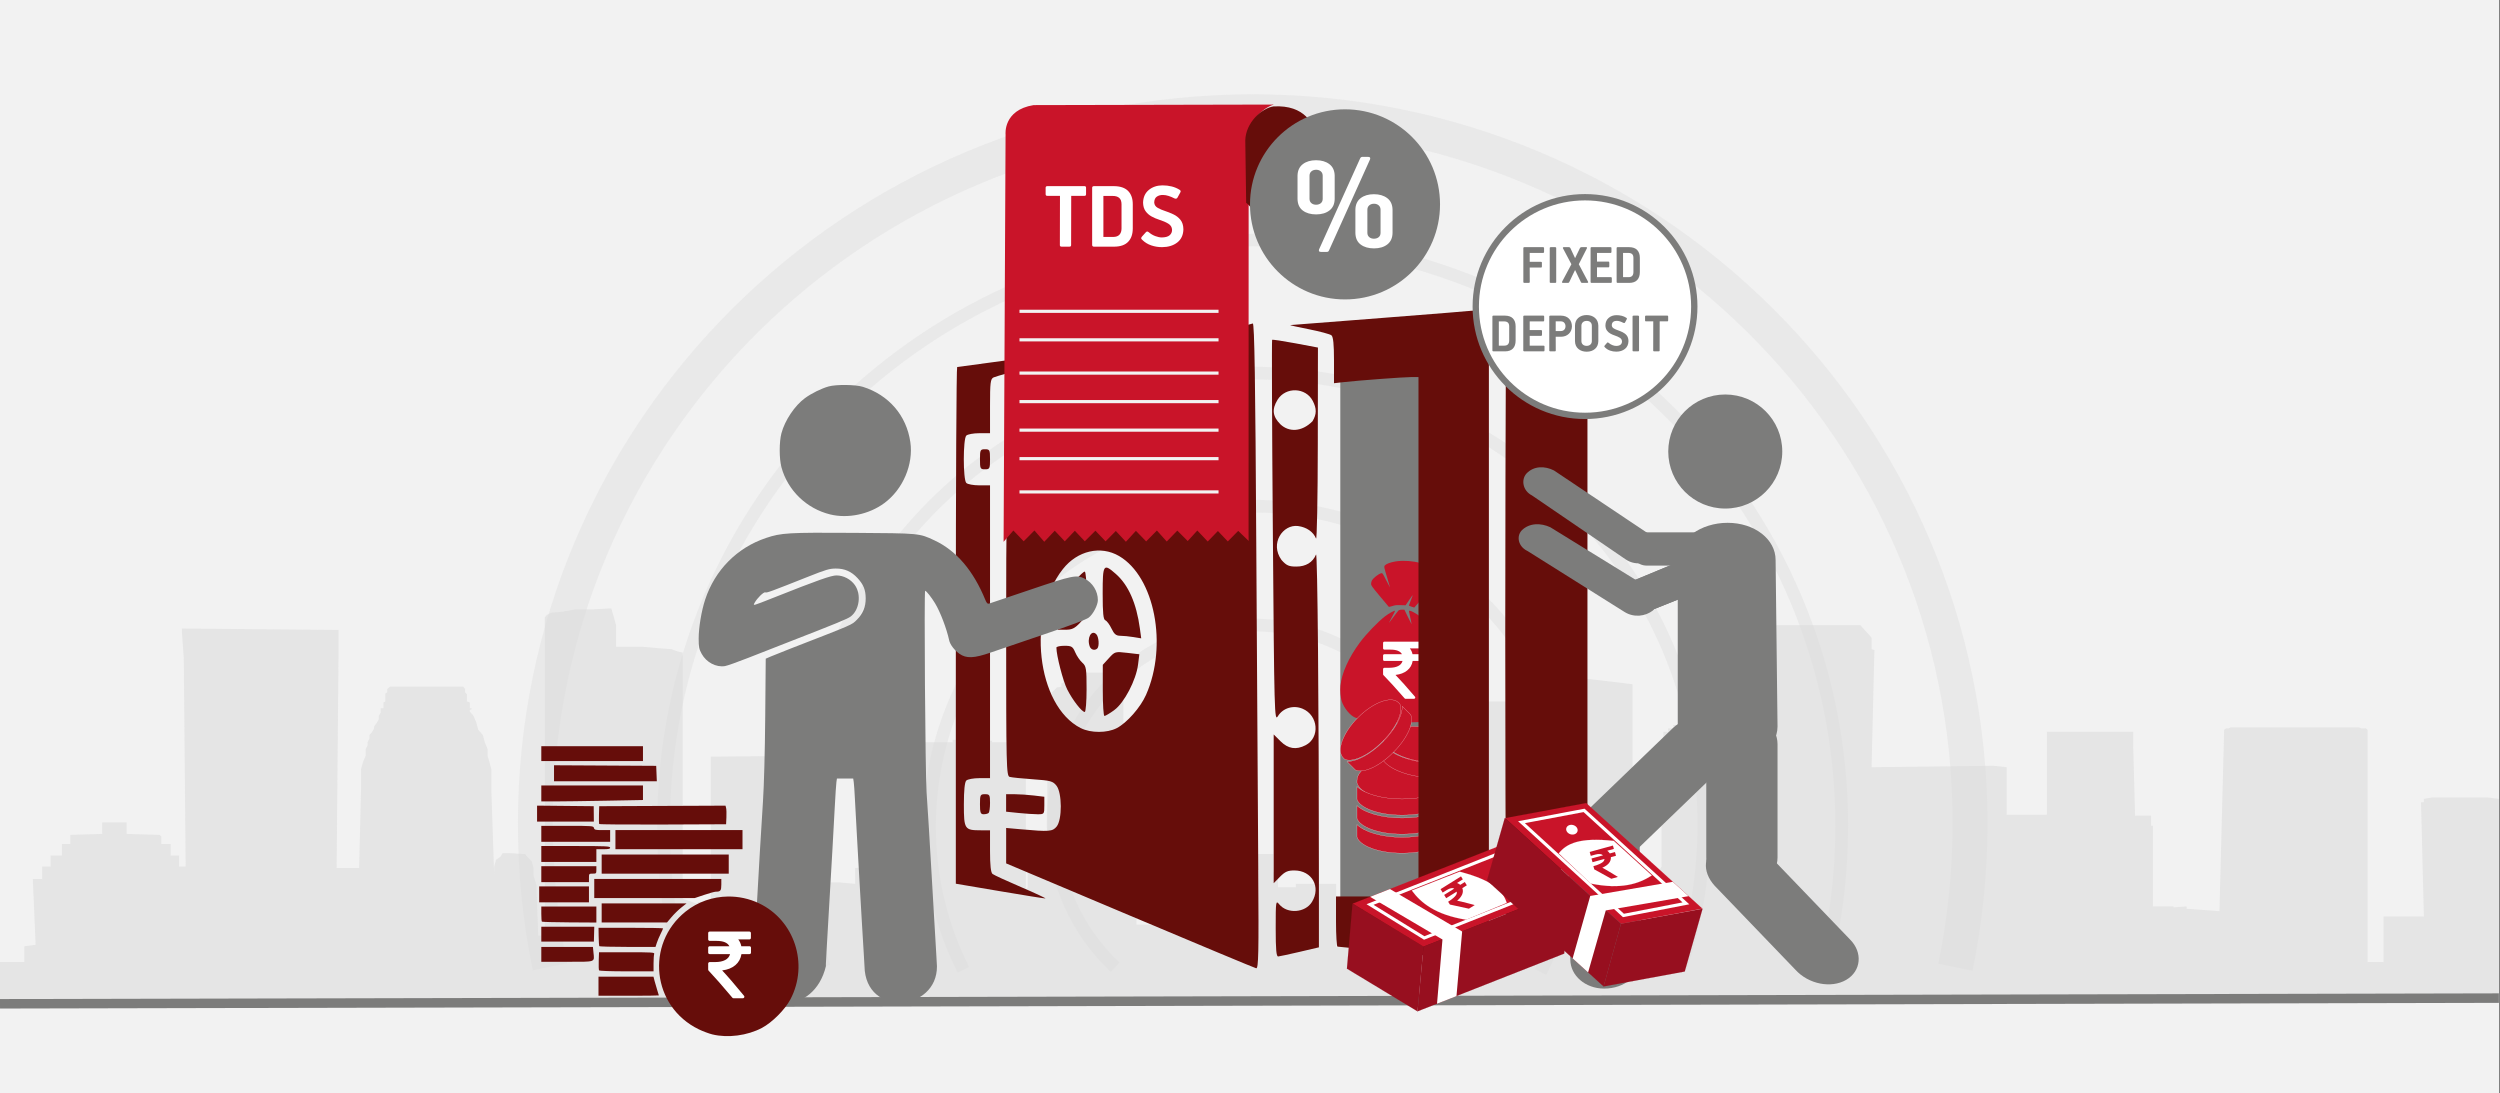 <svg width="526" height="230" xmlns="http://www.w3.org/2000/svg" xmlns:xlink="http://www.w3.org/1999/xlink" overflow="hidden"><rect width="100%" height="100%" fill="#808080" stroke="none"/><defs><clipPath id="clip0"><path d="M0 0 526 0 526 230 0 230Z" fill-rule="evenodd" clip-rule="evenodd"/></clipPath><clipPath id="clip1"><path d="M201 64 334 64 334 204 201 204Z" fill-rule="evenodd" clip-rule="evenodd"/></clipPath><clipPath id="clip2"><path d="M201 64 334 64 334 204 201 204Z" fill-rule="evenodd" clip-rule="evenodd"/></clipPath><clipPath id="clip3"><path d="M201 64 334 64 334 204 201 204Z" fill-rule="evenodd" clip-rule="evenodd"/></clipPath><clipPath id="clip4"><path d="M147 80 231 80 231 212 147 212Z" fill-rule="evenodd" clip-rule="evenodd"/></clipPath><clipPath id="clip5"><path d="M147 80 231 80 231 212 147 212Z" fill-rule="evenodd" clip-rule="evenodd"/></clipPath><clipPath id="clip6"><path d="M147 80 231 80 231 212 147 212Z" fill-rule="evenodd" clip-rule="evenodd"/></clipPath></defs><g clip-path="url(#clip0)"><rect x="0" y="0" width="525.239" height="230" fill="#FFFFFF" transform="scale(1.001 1)"/><rect x="0" y="0" width="525.239" height="230" fill="#F2F2F2" transform="scale(1.001 1)"/><path d="M-12.483-71.458C-4.772-63.881 0-53.363 0-41.744 0-18.686-18.774 0-41.939 0-65.088 0-83.878-18.686-83.878-41.744-83.878-53.643-78.859-64.391-70.818-72" stroke="#BFBFBF" stroke-width="2.663" stroke-miterlimit="8" stroke-opacity="0.169" fill="none" fill-rule="evenodd" transform="matrix(1.001 8.75495e-08 8.74228e-08 -1 305.5 131.5)"/><path d="M-7.359-98C-2.664-88.837 0-78.45 0-67.467 0-30.202-30.401 0-67.91 0-105.403 0-135.803-30.202-135.803-67.467-135.803-78.251-133.239-88.456-128.694-97.52" stroke="#BFBFBF" stroke-width="2.663" stroke-miterlimit="8" stroke-opacity="0.169" fill="none" fill-rule="evenodd" transform="matrix(1.001 8.75495e-08 8.74228e-08 -1 331.5 106.5)"/><path d="M-4.845-125C-1.703-115.564 0-105.466 0-94.971 0-42.528-42.483 0-94.871 0-147.242 0-189.725-42.528-189.725-94.971-189.725-105.417-188.022-115.481-184.913-124.901" stroke="#BFBFBF" stroke-width="2.663" stroke-miterlimit="8" stroke-opacity="0.169" fill="none" fill-rule="evenodd" transform="matrix(1.001 8.75495e-08 8.74228e-08 -1 358.5 78.5)"/><path d="M-3.732-153.389C-1.294-143.748 0-133.644 0-123.243 0-55.175-55.437 0-123.829 0-192.204 0-247.641-55.175-247.641-123.243-247.641-133.858-246.297-144.16-243.76-154" stroke="#BFBFBF" stroke-width="2.663" stroke-miterlimit="8" stroke-opacity="0.169" fill="none" fill-rule="evenodd" transform="matrix(1.001 8.75495e-08 8.74228e-08 -1 387.5 50.5)"/><path d="M-3.079-180C-1.065-170.232 0-160.101 0-149.738 0-67.035-67.506 0-150.79 0-234.057 0-301.563-67.035-301.563-149.738-301.563-160.068-300.514-170.166-298.501-179.901" stroke="#BFBFBF" stroke-width="7.323" stroke-miterlimit="8" stroke-opacity="0.169" fill="none" fill-rule="evenodd" transform="matrix(1.001 8.75495e-08 8.74228e-08 -1 414.5 23.5)"/><path d="M525.239 81.99 525.239 40.086 522.874 39.783 511.246 39.783 509.472 40.086 509.472 40.086 509.472 40.793 508.88 40.793 508.88 40.995 509.472 64.825 503.756 64.825 500.997 64.825 500.997 74.417 497.647 74.417 497.647 25.748 497.647 25.546 497.252 25.243 496.267 25.243 495.873 25.041 494.493 25.041 493.508 25.041 471.237 25.041 469.857 25.041 468.872 25.041 468.478 25.243 467.886 25.243 467.492 25.546 466.507 63.714 459.609 63.209 459.609 62.704 456.849 62.906 456.849 62.704 456.258 62.704 455.864 62.704 454.878 62.704 453.893 62.704 453.499 62.704 452.513 62.704 452.513 45.741 452.119 45.741 452.119 43.62 451.725 43.62 448.769 43.62 448.375 28.878 448.375 26.455 448.375 25.95 447.98 25.95 430.637 25.95 430.242 25.95 430.242 26.455 430.242 28.878 430.242 43.419 429.848 43.419 426.498 43.419 422.753 43.419 421.768 43.419 421.768 33.422 419.008 33.119 393.387 33.422 393.978 8.785 393.387 8.583 393.387 8.078 393.387 7.169 393.387 6.159 391.022 3.534 390.234 3.534 372.102 3.534 370.722 4.039 370.131 4.544 370.131 5.453 370.131 6.462 370.131 7.169 369.737 7.169 369.737 7.876 369.145 54.828 365.598 50.992 365.598 42.409 365.006 37.461 365.006 25.95 363.627 25.95 363.627 25.95 363.627 25.243 362.641 25.243 362.641 25.243 362.641 24.537 361.853 24.537 361.262 24.537 361.262 24.032 360.473 23.83 360.473 23.83 360.473 23.325 359.488 23.123 355.349 23.123 353.772 23.325 353.772 23.83 353.772 23.83 352.984 24.032 352.984 24.537 352.984 24.537 351.604 24.537 351.999 25.243 351.604 25.243 350.619 25.243 350.619 25.95 350.619 25.95 349.634 25.95 349.634 37.461 349.239 42.409 349.239 54.324 347.86 56.545 347.269 56.545 347.269 56.747 345.889 56.747 345.889 56.747 344.115 56.747 344.115 56.747 343.13 56.747 343.13 26.455 343.13 15.954 332.881 14.742 332.487 16.963 332.881 43.62 327.363 43.62 327.363 42.712 327.363 42.712 327.363 40.793 327.363 40.793 327.757 40.793 327.757 40.793 328.348 40.793 328.348 40.793 328.348 40.793 328.348 29.08 328.348 28.878 328.348 28.878 328.348 28.878 327.757 28.878 327.757 28.878 327.363 28.878 327.363 28.878 326.771 28.878 326.771 28.878 326.771 28.878 318.888 19.589 310.61 19.589 302.135 28.878 302.135 28.878 302.135 28.878 302.135 28.878 302.135 28.878 301.741 28.878 301.741 28.878 301.15 29.08 301.15 29.08 301.15 29.08 301.15 40.793 301.15 40.793 301.15 40.793 301.15 40.995 301.741 40.995 302.135 40.995 302.135 40.995 302.135 42.914 302.135 42.914 302.135 42.914 302.135 64.421 300.362 64.421 300.362 74.417 298.982 74.417 298.982 71.287 297.997 71.287 297.997 55.03 298.982 55.03 298.982 35.038 297.602 35.038 297.602 28.373 295.632 28.172 295.632 28.172 295.632 27.869 295.237 27.869 295.237 27.869 294.646 27.869 294.646 27.869 294.252 27.869 294.252 27.667 293.858 27.667 293.267 27.667 292.872 27.667 292.478 27.667 291.099 27.364 289.128 27.667 289.128 27.667 288.734 27.667 288.142 27.667 287.748 27.667 287.748 27.667 287.354 27.869 286.763 27.869 286.763 27.869 286.368 27.869 286.368 27.869 286.368 28.172 286.368 28.172 284.398 28.373 284.398 35.038 283.018 35.038 283.018 55.03 284.003 55.03 284.003 71.287 280.85 71.287 280.85 57.959 273.361 57.959 272.375 57.959 272.375 58.666 272.375 58.666 270.01 58.666 268.631 58.666 268.631 55.535 267.645 55.535 267.645 51.698 266.266 51.698 266.266 51.698 266.266 51.698 266.266 51.698 265.871 51.698 265.871 51.698 265.477 51.698 265.477 51.698 264.886 51.698 264.886 51.698 264.492 51.698 264.492 51.698 263.9 51.698 262.521 51.698 261.732 51.698 261.732 49.578 259.762 49.578 257.397 49.578 257.397 53.213 257.397 53.213 256.608 53.213 256.608 56.545 255.623 56.545 255.623 58.161 255.229 58.161 255.229 58.161 254.637 58.161 254.637 58.161 254.637 56.747 252.864 56.747 252.864 55.535 252.864 55.333 250.893 55.535 250.893 49.073 243.6 49.376 243.6 56.747 242.615 56.747 242.615 74.417 242.615 74.417 242.615 66.541 238.87 66.541 238.87 56.949 237.491 52.001 236.899 34.836 236.111 33.422 236.111 17.67 235.52 16.661 234.731 16.459 234.731 15.954 234.731 15.752 234.14 15.752 234.14 15.045 234.14 15.045 233.352 14.742 233.352 13.833 233.352 13.53 232.761 13.53 224.877 13.53 224.483 13.53 224.483 13.833 224.483 14.742 223.497 15.045 223.497 15.045 223.497 15.752 223.103 15.752 223.103 15.954 223.103 16.459 222.118 16.661 221.132 17.67 221.132 33.422 220.147 34.836 220.147 49.578 220.147 49.376 220.147 49.376 220.147 49.073 220.147 49.073 217.979 49.073 217.388 49.073 217.388 49.376 217.388 49.376 216.994 49.376 216.994 49.578 216.994 49.881 216.994 49.881 216.994 49.881 216.994 50.083 216.402 50.083 216.402 50.083 216.402 50.588 216.008 50.588 216.008 50.588 216.008 58.666 215.614 59.574 215.614 36.451 215.614 35.038 215.614 31.706 215.614 31.706 215.614 30.494 215.614 28.172 208.519 28.172 208.519 27.869 207.73 27.869 207.73 28.172 201.621 28.172 201.227 27.667 200.241 27.667 200.241 28.172 193.737 28.172 193.737 30.494 193.737 31.706 193.146 31.706 193.146 35.038 193.146 36.451 193.737 52.91 185.262 52.91 184.868 52.91 184.868 54.122 184.868 54.122 179.744 54.627 179.744 57.959 176.394 57.656 174.028 57.656 174.028 50.285 174.028 50.285 174.028 34.129 171.861 32.412 171.861 32.412 171.861 31.201 171.861 30.999 149.393 31.201 149.393 61.796 146.633 61.796 146.633 62.2 143.48 61.089 143.48 9.29 142.494 9.088 141.115 8.583 138.356 8.381 135.005 8.078 131.26 8.078 129.487 8.078 129.487 3.534 128.501 0 124.757 0.202 121.012 0.202 118.253 0.707 115.888 0.909 114.902 1.414 114.508 1.918 114.508 9.491 114.508 68.864 114.114 68.864 113.128 68.864 112.734 58.161 112.143 56.242 112.143 54.627 111.749 53.213 110.763 52.203 110.369 51.698 107.019 51.496 105.639 51.496 105.245 52.203 104.259 52.91 103.865 54.324 103.865 56.04 103.274 38.168 103.274 36.754 103.274 36.754 103.274 36.451 103.274 35.24 103.274 33.826 102.88 32.412 102.486 30.999 102.486 29.585 101.894 28.172 101.5 26.657 100.515 25.546 100.121 24.032 99.529 22.618 98.741 21.709 98.741 21.406 99.135 21.204 99.135 21.002 99.135 21.002 99.135 21.002 98.741 21.002 98.741 20.7 98.741 20.296 98.741 19.791 98.15 19.589 98.15 19.084 98.15 18.781 98.15 18.377 98.15 18.074 97.755 17.67 97.755 17.367 97.755 16.963 97.361 16.459 81.989 16.459 81.397 16.963 81.397 17.166 81.397 17.67 81.003 17.872 81.003 18.377 81.003 18.781 81.003 19.084 81.003 19.589 80.609 19.791 80.609 20.296 80.609 20.498 80.609 21.002 80.018 21.002 80.018 21.911 79.623 22.618 79.623 23.325 79.229 24.032 78.638 24.839 78.638 25.243 78.244 25.95 77.653 26.657 77.653 27.364 77.258 28.172 77.258 28.878 76.864 29.585 76.864 30.999 76.273 32.412 75.879 33.826 75.879 35.24 75.879 36.754 75.879 36.956 75.879 38.168 75.485 54.627 70.754 54.627 71.149 9.996 71.149 4.544 38.235 4.241 38.235 4.948 38.629 10.501 39.023 54.324 37.644 54.324 37.644 52.001 37.644 52.001 37.644 52.001 37.644 52.001 37.644 52.001 35.87 52.001 35.87 49.881 35.87 49.881 35.87 49.578 35.87 49.578 35.87 49.578 35.279 49.578 33.899 49.578 33.899 47.962 33.899 47.962 33.505 47.659 33.505 47.659 33.505 47.659 33.505 47.659 26.607 47.457 26.607 47.255 26.607 47.255 26.607 47.255 26.607 47.255 26.607 46.953 26.607 46.953 26.607 46.751 26.607 46.448 26.607 46.246 26.607 46.246 26.607 46.044 26.607 45.741 26.607 45.741 26.607 45.741 26.607 45.741 26.607 45.034 21.483 45.034 21.483 47.457 14.782 47.659 14.782 47.659 14.782 47.659 14.782 49.578 13.008 49.578 13.008 49.578 13.008 49.578 13.008 49.578 13.008 52.001 11.234 52.001 10.643 52.001 10.643 52.001 10.643 52.001 10.643 52.001 10.643 54.324 9.263 54.324 9.263 54.324 9.263 54.324 8.869 54.324 8.869 54.324 8.869 54.324 8.869 54.324 8.869 54.324 8.869 56.949 6.898 56.949 7.489 70.782 5.124 71.085 5.124 74.417 0 74.417 0 83 525.239 83 525.239 81.99Z" fill="#D9D9D9" fill-rule="evenodd" fill-opacity="0.529" transform="matrix(1.001 0 -0 1 0 128)"/><path d="M0 0-525.239-1.2" stroke="#7C7C7B" stroke-width="1.997" stroke-miterlimit="8" fill="none" fill-rule="evenodd" transform="matrix(-1.001 -0 -0 1 0 211.2)"/><rect x="0" y="0" width="24.964" height="114" fill="#7C7C7B" transform="matrix(1.001 0 -0 1 282 75)"/><path d="M13.117 0.001C12.562 0.008 12.03 0.05 11.568 0.132 10.49 0.323 9.662 0.634 9.373 0.958 9.151 1.205 9.179 1.343 9.957 3.892 10.245 4.834 10.47 5.615 10.458 5.627 10.446 5.64 10.083 4.95 9.652 4.095 8.904 2.609 8.857 2.543 8.597 2.609 7.999 2.76 6.901 3.631 6.624 4.175 6.54 4.338 6.472 4.642 6.472 4.85 6.472 5.184 6.686 5.485 8.286 7.401 9.284 8.596 10.135 9.612 10.177 9.66 10.219 9.708 10.555 9.644 10.923 9.518 11.466 9.333 11.796 9.295 12.658 9.32L13.723 9.35 14.462 8.262C14.868 7.664 15.213 7.188 15.229 7.204 15.245 7.221 15.068 7.708 14.835 8.288 14.602 8.867 14.411 9.37 14.411 9.405 14.411 9.44 14.662 9.547 14.967 9.643L14.967 9.643C15.273 9.738 15.529 9.822 15.537 9.829 15.572 9.86 19.012 5.814 19.238 5.475 19.69 4.802 19.525 4.016 18.771 3.251 18.08 2.55 18.099 2.545 17.304 3.62 16.912 4.149 16.579 4.57 16.563 4.554 16.534 4.524 16.843 3.744 17.523 2.129 17.733 1.629 17.905 1.168 17.905 1.103 17.905 1.039 17.721 0.882 17.497 0.754 16.654 0.274 14.781-0.02 13.117 0.001ZM12.954 10.27C12.672 10.27 12.365 10.331 12.273 10.404 12.181 10.478 11.693 11.105 11.188 11.797 10.683 12.49 10.253 13.057 10.231 13.057 10.209 13.057 10.498 12.494 10.872 11.807 11.247 11.119 11.533 10.535 11.507 10.509 11.404 10.405 10.233 11.046 9.462 11.628 7.961 12.762 5.438 15.387 4.073 17.236 1.747 20.387 0.272 23.687 0.037 26.267-0.063 27.354 0.045 28.733 0.29 29.505 0.748 30.954 2.081 32.581 3.137 32.981 4.321 33.43 6.423 33.764 9.247 33.953 11.18 34.082 16.781 33.994 18.646 33.804 20.394 33.627 22.088 33.302 22.938 32.98 24.068 32.552 25.315 30.947 25.803 29.293 26.035 28.509 26.062 26.305 25.853 25.328 25.043 21.548 22.45 17.192 18.867 13.592 17.509 12.228 16.365 11.313 15.395 10.814 14.596 10.402 14.364 10.386 14.453 10.746 14.641 11.504 15.021 13.388 14.977 13.344 14.949 13.316 14.598 12.612 14.197 11.781L13.469 10.27Z" fill="#C91429" fill-rule="evenodd" transform="matrix(1.001 0 -0 1 282 118)"/><path d="M7.92 2.725C7.867 2.674 7.798 2.649 7.715 2.649L6.192 2.649C6.091 2.176 5.901 1.766 5.622 1.418L7.698 1.418C7.781 1.418 7.849 1.393 7.903 1.342 7.956 1.29 7.982 1.225 7.982 1.145L7.982 0.273C7.982 0.194 7.956 0.128 7.903 0.077 7.849 0.026 7.781 0 7.697 0L0.285 0C0.202 0 0.134 0.026 0.08 0.077 0.027 0.128 0 0.194 0 0.273L0 1.41C0 1.484 0.028 1.548 0.085 1.602 0.141 1.656 0.208 1.683 0.285 1.683L1.577 1.683C2.83 1.683 3.626 2.005 3.965 2.648L0.285 2.648C0.202 2.648 0.134 2.674 0.08 2.725 0.027 2.777 0 2.842 0 2.922L0 3.793C0 3.873 0.027 3.939 0.08 3.99 0.134 4.041 0.202 4.067 0.285 4.067L4.089 4.067C3.959 4.534 3.654 4.89 3.176 5.135 2.698 5.38 2.067 5.502 1.283 5.502L0.285 5.502C0.208 5.502 0.141 5.529 0.085 5.583 0.028 5.637 0 5.702 0 5.775L0 6.861C0 6.935 0.027 6.997 0.08 7.049 1.22 8.211 2.699 9.837 4.517 11.927 4.57 11.996 4.645 12.03 4.74 12.03L6.477 12.03C6.602 12.03 6.688 11.979 6.735 11.876 6.795 11.773 6.783 11.677 6.7 11.585 4.966 9.546 3.602 8.02 2.61 7.006 3.62 6.892 4.44 6.579 5.069 6.066 5.699 5.553 6.082 4.887 6.219 4.067L7.715 4.067C7.798 4.067 7.867 4.041 7.92 3.99 7.974 3.939 8.001 3.873 8.001 3.794L8.001 2.922C8.001 2.842 7.974 2.777 7.92 2.725Z" fill="#FFFFFF" fill-rule="evenodd" transform="matrix(1.001 0 -0 1 291 135)"/><path d="M-9.486 0C-4.247 0 0-2.126 0-4.748L0-5.213C-0.524-7.12-4.199-9-9.486-9-14.773-9-18.448-7.12-18.973-5.213L-18.973-4.748C-18.973-2.126-14.725 0-9.486 0Z" stroke="#FFFFFF" stroke-width="0.042" stroke-miterlimit="8" fill="#C91429" fill-rule="evenodd" transform="matrix(1.001 8.75495e-08 8.74228e-08 -1 304.5 159.5)"/><path d="M-9.486-2.67C-5.239-2.67-1.658-1.592 0 0L0-2.611C-0.524-4.317-4.199-6-9.486-6-14.773-6-18.448-4.317-18.973-2.611L-18.973 0C-17.314-1.592-13.734-2.67-9.486-2.67Z" stroke="#FFFFFF" stroke-width="0.042" stroke-miterlimit="8" fill="#C91429" fill-rule="evenodd" transform="matrix(1.001 8.75495e-08 8.74228e-08 -1 304.5 173.5)"/><path d="M-9.486-2.605C-5.239-2.605-1.658-1.553 0 0L0-2.693C-0.524-4.358-4.199-6-9.486-6-14.773-6-18.448-4.358-18.973-2.693L-18.973 0C-17.314-1.553-13.734-2.605-9.486-2.605Z" stroke="#FFFFFF" stroke-width="0.042" stroke-miterlimit="8" fill="#C91429" fill-rule="evenodd" transform="matrix(1.001 8.75495e-08 8.74228e-08 -1 304.5 169.5)"/><path d="M-9.486-2.605C-5.239-2.605-1.658-1.553 0 0L0-2.693C-0.524-4.358-4.199-6-9.486-6-14.773-6-18.448-4.358-18.973-2.693L-18.973 0C-17.314-1.553-13.734-2.605-9.486-2.605Z" stroke="#FFFFFF" stroke-width="0.042" stroke-miterlimit="8" fill="#C91429" fill-rule="evenodd" transform="matrix(1.001 8.75495e-08 8.74228e-08 -1 304.5 165.5)"/><path d="M-8.21 0C-3.676 0 0-1.703 0-3.803L0-4.176C-0.454-5.703-3.635-7.21-8.21-7.21-12.786-7.21-15.967-5.703-16.421-4.176L-16.421-3.803C-16.421-1.703-12.745 0-8.21 0Z" stroke="#FFFFFF" stroke-width="0.042" stroke-miterlimit="8" fill="#C91429" fill-rule="evenodd" transform="matrix(0.989 0.16 0.159 -0.987 308.044 154.373)"/><path d="M-8.21-2.39C-4.534-2.39-1.435-1.425 0 0L0-2.47C-0.454-3.998-3.635-5.504-8.21-5.504-12.786-5.504-15.967-3.998-16.421-2.47L-16.421 0C-14.985-1.425-11.886-2.39-8.21-2.39Z" stroke="#FFFFFF" stroke-width="0.042" stroke-miterlimit="8" fill="#C91429" fill-rule="evenodd" transform="matrix(0.989 0.16 0.159 -0.987 307.257 159.234)"/><path d="M8.216 0C3.678 0 0 1.704 0 3.806L0 4.179C0.454 5.707 3.637 7.215 8.216 7.215 12.795 7.215 15.978 5.707 16.432 4.179L16.432 3.806C16.432 1.704 12.753 0 8.216 0Z" stroke="#FFFFFF" stroke-width="0.042" stroke-miterlimit="8" fill="#C91429" fill-rule="evenodd" transform="matrix(-0.708 0.707 0.707 0.708 291.562 145.136)"/><path d="M8.216 2.391C4.537 2.391 1.436 1.426 0 0L0 2.472C0.454 4.001 3.637 5.508 8.216 5.508 12.795 5.508 15.978 4.001 16.432 2.472L16.432 0C14.996 1.426 11.895 2.391 8.216 2.391Z" stroke="#FFFFFF" stroke-width="0.042" stroke-miterlimit="8" fill="#C91429" fill-rule="evenodd" transform="matrix(-0.708 0.707 0.707 0.708 295.049 148.618)"/><g clip-path="url(#clip1)"><g clip-path="url(#clip2)"><g clip-path="url(#clip3)"><path d="M-69.054-118.048C-69.138-106.607-69.324-76.016-69.468-50.067-69.66-15.334-69.853-2.933-70.203-3.061-70.464-3.158-82.213-6.35-96.309-10.155L-121.939-17.073-121.939-21.652-121.939-26.231-118.88-25.961C-117.197-25.811-115.115-25.587-114.253-25.462-112.963-25.273-112.498-25.423-111.616-26.304-110.647-27.273-110.546-27.696-110.546-30.788-110.546-33.809-110.66-34.317-111.538-35.194-112.394-36.051-113.098-36.224-116.707-36.47-119.004-36.626-121.121-36.83-121.411-36.922-121.828-37.055-121.939-43.578-121.939-67.669-121.939-96.428-121.894-98.259-121.201-98.458-120.794-98.576-118.607-98.8-116.339-98.959-112.611-99.221-112.135-99.35-111.38-100.31-110.198-101.812-110.173-107.453-111.341-108.897-112.206-109.965-112.891-110.018-118.88-109.478L-121.939-109.202-121.939-112.93-121.939-116.658-96.007-127.629C-81.744-133.663-69.813-138.656-69.492-138.725-69.001-138.83-68.934-135.577-69.064-118.049ZM-106.294-88.196C-115.553-83.472-117.681-64.443-110.037-54.728-106.986-50.852-102.119-49.723-98.246-51.992-90.781-56.368-87.995-70.792-92.603-81.213-93.77-83.85-96.584-87.06-98.719-88.189-100.737-89.256-104.209-89.26-106.294-88.189ZM-99.259-84.398C-97.178-82.892-94.677-78.089-94.271-74.824L-94.001-72.656-96.553-72.359C-99.062-72.067-99.126-72.085-100.387-73.472L-101.668-74.882-101.668-80.262C-101.668-83.221-101.518-85.641-101.322-85.641-101.124-85.641-100.19-85.082-99.246-84.398ZM-105.069-80.012C-105.069-75.653-105.15-75.152-105.971-74.421-106.468-73.978-107.135-73-107.454-72.245-107.97-71.025-108.219-70.874-109.716-70.874-110.642-70.874-111.399-71.048-111.399-71.259-111.399-72.9-109.992-78.353-109.129-80.055-107.974-82.334-106.065-84.799-105.453-84.799-105.244-84.799-105.069-82.645-105.069-80.012ZM-102.819-71.436C-102.356-70.974-102.5-68.97-103.035-68.436-104.076-67.395-105.065-69.298-104.392-71.05-104.128-71.736-103.318-71.935-102.82-71.436ZM-93.885-67.243C-94.606-61.912-96.298-58.069-98.949-55.741-101.539-53.467-101.693-53.698-101.693-59.858-101.693-64.021-101.561-65.349-101.127-65.516-100.816-65.636-100.237-66.415-99.842-67.248-99.279-68.434-98.874-68.765-97.981-68.769-97.354-68.771-96.113-68.895-95.224-69.042L-93.606-69.309ZM-106.441-66.025-105.069-64.567-105.069-59.914C-105.069-57.355-105.243-55.261-105.458-55.261-105.671-55.261-106.526-56.053-107.353-57.021-109.056-59.01-110.503-62.509-110.856-65.489L-111.094-67.498-109.453-67.498C-108.132-67.498-107.543-67.204-106.44-66.033ZM-20.677-68.561-20.677 0-22.47-0.219C-23.456-0.339-32.752-1.095-43.126-1.899-53.501-2.703-62.141-3.377-62.326-3.396-62.512-3.427-60.766-3.81-58.449-4.27-56.133-4.731-53.996-5.308-53.702-5.552-53.328-5.863-53.168-7.438-53.168-10.811L-53.168-15.627-51.163-15.401C-47.981-15.043-38.495-14.332-36.899-14.332L-35.445-14.332-35.445-68.976-35.445-123.621-44.095-123.621-52.746-123.621-52.746-128.895C-52.746-131.796-52.605-134.171-52.429-134.172-52.255-134.172-45.562-134.836-37.555-135.647-29.548-136.457-22.475-137.121-21.837-137.122L-20.677-137.123ZM-60.341-135.261-56.332-134.318-56.332-120.213C-56.332-83.247-56.627-50.913-56.939-51.675-57.609-53.311-59.063-54.206-61.049-54.206-62.65-54.206-63.127-53.996-64.17-52.828-66.699-49.335-63.873-45.271-60.714-45.677-58.914-45.917-57.515-46.89-56.938-48.299-56.749-48.763-56.581-39.914-56.566-28.634L-56.536-8.126-61.262-7.234C-63.862-6.744-66.06-6.414-66.147-6.5-66.234-6.587-66.177-24.717-65.996-46.789-65.699-85.428-65.661-86.873-64.942-85.692-63.893-83.966-61.709-83.299-59.764-84.112-56.443-85.499-56.054-90.203-59.128-91.793-61.118-92.822-62.785-92.558-64.384-90.959L-65.819-89.525-65.819-105.175-65.819-120.826-64.502-119.48C-63.438-118.391-62.854-118.136-61.443-118.143-57.77-118.173-55.865-121.612-57.787-124.763-59.194-127.072-62.945-127.346-64.658-125.266-65.369-124.403-65.396-124.593-65.396-130.324-65.396-134.825-65.267-136.269-64.869-136.242-64.578-136.212-62.538-135.781-60.333-135.261ZM-64.392-24.289C-66.059-22.622-66.238-21.13-65.014-19.121-63.325-16.352-59.106-16.477-57.626-19.34-56.779-20.979-56.791-22.133-57.671-23.622-59.974-25.963-62.68-25.905-64.392-24.289ZM-8.545-122.048 0-110.328 0-64.687 0-19.046-8.545-10.756-17.09-2.466-17.198-35.438C-17.258-53.572-17.258-83.114-17.198-101.088L-17.09-133.767ZM-118.783-121.658C-121.8-120.363-124.506-119.112-124.796-118.878-125.157-118.587-125.323-117.068-125.323-114.074L-125.323-109.695-127.25-109.695C-130.664-109.695-130.809-109.476-130.809-104.279-130.809-101.309-130.635-99.561-130.303-99.23-130.024-98.951-128.79-98.723-127.56-98.723L-125.323-98.723-125.323-67.92-125.323-37.117-127.56-37.117C-128.79-37.117-130.025-36.889-130.303-36.61-130.997-35.916-130.997-27.346-130.303-26.652-130.024-26.373-128.79-26.146-127.56-26.146L-125.323-26.146-125.323-20.464C-125.323-15.476-125.233-14.737-124.585-14.411-124.179-14.207-119.341-12.834-113.835-11.362-108.329-9.889-103.893-8.616-103.977-8.531-104.061-8.447-110.386-9.243-118.032-10.299-125.677-11.356-132.06-12.221-132.215-12.221-132.371-12.221-132.497-36.681-132.497-66.576L-132.497-120.932-123.32-122.493C-118.272-123.352-113.952-124.044-113.72-124.033-113.489-124.033-115.766-122.952-118.784-121.658ZM-113.931-104.479-113.931-102.639-116.146-102.372C-117.364-102.225-119.168-102.105-120.155-102.101L-121.948-102.101-121.948-103.94-121.948-105.779-119.354-106.049C-117.928-106.199-116.124-106.319-115.345-106.319-113.956-106.319-113.931-106.287-113.931-104.48ZM-125.604-106.037C-125.449-105.885-125.322-104.933-125.322-103.928-125.322-102.259-125.415-102.099-126.377-102.099-127.362-102.099-127.432-102.24-127.432-104.209-127.432-105.974-127.307-106.319-126.658-106.319-126.233-106.319-125.758-106.193-125.604-106.036ZM-125.322-31.631C-125.322-29.662-125.392-29.521-126.377-29.521-127.362-29.521-127.432-29.662-127.432-31.631-127.432-33.6-127.364-33.741-126.377-33.741-125.393-33.741-125.322-33.6-125.322-31.631ZM-115.512-33.012C-113.946-32.847-113.929-32.826-113.929-30.973-113.929-29.129-113.959-29.099-115.345-29.099-116.123-29.099-117.927-29.223-119.353-29.37L-121.947-29.64-121.947-31.479-121.947-33.317-119.52-33.245C-118.186-33.206-116.382-33.101-115.512-33.008Z" fill="#660D0A" transform="matrix(1.003 8.76563e-08 8.74228e-08 -1 334 65)"/></g></g></g><path d="M-5.297-90.41-5.279-7.187C-5.223-3.503-2.362-0.723 0 0L-50.481-0.114C-56.917-1.152-56.371-6.273-56.371-6.273L-56.788-92-54.732-89.62-52.565-91.886-50.305-89.611-48.24-91.99-46.036-89.658-43.925-91.895-41.813-89.668-39.72-91.886-37.488-89.658-35.349-91.895-33.2-89.716-31.08-91.99-28.977-89.687-26.82-91.914-24.569-89.62-22.495-91.933-20.272-89.639-18.087-91.838-16.068-89.62-13.882-91.933-11.743-89.725-9.659-91.914-7.474-89.696-5.279-91.81-5.297-90.41Z" fill="#C91429" fill-rule="evenodd" transform="matrix(1.001 8.75495e-08 8.74228e-08 -1 268 22)"/><path d="M-14.792-20.674C-14.547-20.786-13.489-22-13.489-22L-11.256-19.731-9.071-21.944-6.671-19.647-4.526-21.878-2.126-19.694 0-21.813 0-6.508C-0.598-4.305-2.322 0-9.091-0.392-11.608-0.812-14.861-3.819-14.978-7.498L-14.792-20.674Z" fill="#660D0A" fill-rule="evenodd" transform="matrix(1.001 8.75495e-08 8.74228e-08 -1 277 22)"/><path d="M0 0 41.839 0" stroke="#F2F2F2" stroke-width="0.666" stroke-miterlimit="8" fill="none" fill-rule="evenodd" transform="matrix(1.001 0 -0 1 214.5 90.5)"/><path d="M0 0 41.839 0" stroke="#F2F2F2" stroke-width="0.666" stroke-miterlimit="8" fill="none" fill-rule="evenodd" transform="matrix(1.001 0 -0 1 214.5 65.5)"/><path d="M0 0 41.839 0" stroke="#F2F2F2" stroke-width="0.666" stroke-miterlimit="8" fill="none" fill-rule="evenodd" transform="matrix(1.001 0 -0 1 214.5 96.5)"/><path d="M0 0 41.839 0" stroke="#F2F2F2" stroke-width="0.666" stroke-miterlimit="8" fill="none" fill-rule="evenodd" transform="matrix(1.001 0 -0 1 214.5 103.5)"/><path d="M0 0 41.839 0" stroke="#F2F2F2" stroke-width="0.666" stroke-miterlimit="8" fill="none" fill-rule="evenodd" transform="matrix(1.001 0 -0 1 214.5 71.5)"/><path d="M0 0 41.839 0" stroke="#F2F2F2" stroke-width="0.666" stroke-miterlimit="8" fill="none" fill-rule="evenodd" transform="matrix(1.001 0 -0 1 214.5 78.5)"/><path d="M0 0 41.839 0" stroke="#F2F2F2" stroke-width="0.666" stroke-miterlimit="8" fill="none" fill-rule="evenodd" transform="matrix(1.001 0 -0 1 214.5 84.5)"/><path d="M0 20C-5.08516e-15 8.954 8.941 0 19.971 0 31.001-5.09253e-15 39.942 8.954 39.942 20 39.942 31.046 31.001 40 19.971 40 8.941 40-7.62775e-15 31.046 0 20Z" fill="#7C7C7B" fill-rule="evenodd" transform="matrix(1.001 0 -0 1 263 23)"/><path d="M16.081 9.865C15.677 9.869 15.344 9.981 15.084 10.199 14.824 10.418 14.69 10.721 14.681 11.108L14.681 16.014C14.69 16.388 14.824 16.682 15.081 16.897 15.337 17.112 15.661 17.222 16.051 17.226 16.456 17.224 16.788 17.118 17.048 16.908 17.308 16.699 17.442 16.401 17.451 16.014L17.451 11.108C17.442 10.721 17.309 10.418 17.052 10.199 16.795 9.981 16.471 9.869 16.081 9.865ZM16.051 7.86C17.199 7.862 18.133 8.138 18.855 8.686 19.576 9.235 19.948 10.042 19.971 11.108L19.971 16.014C19.951 17.067 19.588 17.87 18.881 18.424 18.175 18.978 17.241 19.257 16.081 19.261 14.92 19.261 13.982 18.989 13.266 18.446 12.55 17.903 12.182 17.093 12.161 16.014L12.161 11.108C12.183 10.055 12.55 9.251 13.262 8.697 13.975 8.143 14.904 7.864 16.051 7.86ZM3.92 2.715C3.515 2.719 3.183 2.83 2.923 3.048 2.663 3.266 2.529 3.569 2.52 3.957L2.52 8.863C2.529 9.236 2.662 9.53 2.919 9.746 3.176 9.961 3.5 10.071 3.89 10.076 4.294 10.073 4.627 9.967 4.887 9.757 5.147 9.547 5.281 9.249 5.29 8.863L5.29 3.957C5.281 3.569 5.148 3.266 4.891 3.048 4.634 2.83 4.31 2.719 3.92 2.715ZM3.89 0.71C5.038 0.712 5.972 0.987 6.694 1.536 7.415 2.084 7.787 2.891 7.81 3.957L7.81 8.863C7.79 9.916 7.427 10.72 6.72 11.274 6.013 11.828 5.08 12.107 3.92 12.111 2.759 12.11 1.82 11.839 1.105 11.296 0.389 10.753 0.021 9.942 0 8.863L0 3.957C0.021 2.904 0.388 2.101 1.101 1.547 1.814 0.993 2.743 0.714 3.89 0.71ZM13.709 0 14.803 0C15.041 0.005 15.188 0.062 15.244 0.17 15.3 0.279 15.295 0.409 15.229 0.562L6.596 19.734C6.55 19.836 6.489 19.906 6.413 19.945 6.337 19.983 6.246 20.002 6.14 20L4.894 20C4.687 19.994 4.561 19.939 4.518 19.834 4.474 19.729 4.478 19.607 4.529 19.468L13.163 0.325C13.224 0.196 13.3 0.108 13.391 0.063 13.482 0.018 13.588-0.003 13.709 0Z" fill="#FFFFFF" fill-rule="evenodd" transform="matrix(1.001 0 -0 1 273 33)"/><path d="M0 23C-5.84794e-15 10.297 10.283 0 22.967 0 35.651-5.85641e-15 45.933 10.297 45.933 23 45.933 35.703 35.651 46 22.967 46 10.283 46-8.77191e-15 35.703 0 23Z" stroke="#7C7C7B" stroke-width="1.331" stroke-miterlimit="8" fill="#FFFFFF" fill-rule="evenodd" transform="matrix(1.001 0 -0 1 310.5 41.5)"/><g clip-path="url(#clip4)"><g clip-path="url(#clip5)"><g clip-path="url(#clip6)"><path d="M11.534 121.195C11.535 120.656 11.636 118.812 11.759 117.099 11.882 115.386 12.088 112.062 12.216 109.714 12.621 102.296 13.147 93.41 13.528 87.561 13.753 84.121 13.939 77.133 14.004 69.717L14.11 57.528 15.187 57.064C15.779 56.809 17.562 56.096 19.148 55.48 32.833 50.171 32.175 50.456 33.304 49.328 34.559 48.072 35.151 46.638 35.142 44.868 35.133 43.066 34.694 41.969 33.436 40.604 32.143 39.201 30.714 38.573 28.841 38.583 27.533 38.591 26.808 38.802 23.187 40.237 15.006 43.48 14.353 43.719 14.02 43.592 13.675 43.459 12.284 44.818 11.757 45.805 11.412 46.45 11.263 46.49 15.918 44.647 25.125 41 27.898 40.022 29.009 40.029 30.482 40.037 32.008 40.842 32.869 42.063 34.255 44.032 33.823 47.275 31.99 48.661 31.318 49.169 29.285 50.003 18.456 54.213 16.235 55.077 12.604 56.497 10.387 57.37 8.171 58.242 5.986 59.015 5.532 59.087 3.671 59.385 1.618 58.306 0.635 56.515 0.083 55.509 0.005 55.113 4.64086e-05 53.291-0.006 51.022 0.591 47.454 1.37 45.099 3.421 38.905 8.069 34.206 14.177 32.154 17.381 31.077 18.875 30.991 32.648 31.082 46.574 31.175 46.38 31.157 49.585 32.65 54.191 34.793 57.794 39.001 60.321 45.184 60.594 45.852 60.788 46.046 61.09 45.955 61.313 45.888 65.201 44.578 69.731 43.043 78.656 40.019 79.518 39.843 81.199 40.701 82.89 41.564 83.994 43.348 83.991 45.214 83.989 46.273 82.986 48.196 82.071 48.893 81.525 49.31 78.424 50.474 72.758 52.388 68.086 53.966 63.018 55.691 61.495 56.221 57.93 57.462 56.328 57.529 54.859 56.497 53.791 55.746 52.898 54.569 52.7 53.651 52.175 51.21 50.843 47.719 49.739 45.89 48.985 44.64 47.886 43.253 47.65 43.253 47.407 43.253 47.681 81.673 47.952 85.599 48.258 90.041 48.566 95.064 49.032 103.253 49.224 106.616 49.481 111.03 49.605 113.061 49.728 115.091 49.898 117.973 49.982 119.464L50.134 122.176C50.198 131.693 35.085 132.98 34.891 122.176L34.74 119.58C34.657 118.152 34.489 115.374 34.367 113.407 34.244 111.439 34.042 107.961 33.917 105.676 33.792 103.391 33.533 98.822 33.34 95.522 33.148 92.222 32.934 88.328 32.865 86.868 32.796 85.409 32.688 83.877 32.626 83.464L32.512 82.714 30.802 82.714 29.092 82.714 28.982 83.464C28.921 83.877 28.758 86.343 28.621 88.945 28.483 91.547 28.267 95.493 28.14 97.714 27.672 105.931 27.221 113.683 26.998 117.358 26.872 119.437 26.767 121.371 26.766 121.657L26.764 122.176C24.309 132.521 11.847 132.469 11.533 122.176L11.534 121.195ZM27.687 27.213C22.694 25.996 18.725 22.155 17.41 17.27 16.93 15.485 16.932 11.936 17.415 10.137 18.143 7.427 20.211 4.345 22.36 2.768 23.723 1.767 25.808 0.737 27.341 0.307 28.916-0.134 33.001-0.092 34.525 0.382 39.996 2.082 43.722 6.406 44.534 11.997 45.217 16.698 42.986 21.928 39.06 24.828 35.862 27.191 31.419 28.122 27.688 27.213Z" fill="#7C7C7B" transform="matrix(1 0 -0 1.001 147 81)"/></g></g></g><path d="M0 12C-3.0511e-15 5.373 5.365 0 11.983 0 18.601-3.05552e-15 23.965 5.373 23.965 12 23.965 18.627 18.601 24 11.983 24 5.365 24-4.57665e-15 18.627 0 12Z" fill="#7C7C7B" fill-rule="evenodd" transform="matrix(1.001 0 -0 1 351 83)"/><path d="M18.973 3.5C18.973 5.25 17.455 7 15.557 7 3.415 7 3.415 7 3.415 7 1.518 7 0 5.25 0 3.5 0 3.5 0 3.5 0 3.5 0 1.75 1.518 0 3.415 0 15.557 0 15.557 0 15.557 0 17.455 0 18.973 1.75 18.973 3.5Z" fill="#7C7C7B" fill-rule="evenodd" transform="matrix(1.001 0 -0 1 343 112)"/><path d="M20.97 42.865C20.97 47.245 16.131 51 10.485 51 10.485 51 10.485 51 10.485 51 4.839 51 0 47.558 0 42.865 0 7.822 0 7.822 0 7.822 0 3.442 4.839 0 10.485 0 10.485 0 10.485 0 10.485 0 16.131 0 20.566 3.442 20.566 7.822L20.97 42.865Z" fill="#7C7C7B" fill-rule="evenodd" transform="matrix(1.001 0 -0 1 353 110)"/><path d="M13.915 29.204C11.21 31.689 6.571 32 3.479 29.825 3.479 29.825 3.479 29.825 3.479 29.825 0.387 27.961 0 24.233 2.706 21.747 22.033 3.107 22.033 3.107 22.033 3.107 24.738 0.621 29.377 0 32.469 2.175 32.469 2.175 32.469 2.175 32.469 2.175 35.561 4.349 35.948 8.078 33.242 10.563L13.915 29.204Z" fill="#7C7C7B" fill-rule="evenodd" transform="matrix(1.001 0 -0 1 330 150)"/><path d="M14.978 30.884C14.978 34.248 11.825 37 7.489 37 7.489 37 7.489 37 7.489 37 3.547 37 0.394 34.248 0.394 30.884 0 6.116 0 6.116 0 6.116 0 2.752 3.547 0 7.489 0 7.489 0 7.489 0 7.489 0 11.431 0 14.978 2.752 14.978 6.116L14.978 30.884Z" fill="#7C7C7B" fill-rule="evenodd" transform="matrix(1.001 0 -0 1 330 171)"/><path d="M14.978 30.415C14.978 34.178 11.431 37 7.489 37 7.489 37 7.489 37 7.489 37 3.153 37 0 34.178 0 30.415 0 6.585 0 6.585 0 6.585 0 2.822 3.153 0 7.489 0 7.489 0 7.489 0 7.489 0 11.431 0 14.978 2.822 14.978 6.585L14.978 30.415Z" fill="#7C7C7B" fill-rule="evenodd" transform="matrix(1.001 0 -0 1 359 150)"/><path d="M31.187 21.638C33.951 24.381 33.556 28.343 30.398 30.171 30.398 30.171 30.398 30.171 30.398 30.171 27.24 32 22.502 31.086 19.739 28.038 2.763 10.362 2.763 10.362 2.763 10.362 0 7.314 0.395 3.657 3.553 1.829 3.553 1.829 3.553 1.829 3.553 1.829 6.711 0 11.448 0.914 14.212 3.962L31.187 21.638Z" fill="#7C7C7B" fill-rule="evenodd" transform="matrix(1.001 0 -0 1 358 176)"/><path d="M27.959 13.75C29.557 15 29.957 16.875 28.758 18.438 28.758 18.438 28.758 18.438 28.758 18.438 27.161 19.688 24.764 20 22.767 18.75 2.397 5.938 2.397 5.938 2.397 5.938 0.399 5 0 2.813 1.198 1.563 1.198 1.563 1.198 1.563 1.198 1.563 2.796 0 5.192 0 7.19 0.938L27.959 13.75Z" fill="#7C7C7B" fill-rule="evenodd" transform="matrix(1.001 0 -0 1 319 110)"/><path d="M0 9.846C22.305 0.615 22.305 0.615 22.305 0.615 24.262 0 27.001 0.615 28.175 2.154 28.175 2.154 28.175 2.154 28.175 2.154 28.958 4 28.175 6.154 26.219 7.077 3.913 16 3.913 16 3.913 16" fill="#7C7C7B" fill-rule="evenodd" transform="matrix(1.001 0 -0 1 342 113)"/><path d="M0 9.846C22.305 0.615 22.305 0.615 22.305 0.615 24.262 0 27.001 0.615 28.175 2.154 28.175 2.154 28.175 2.154 28.175 2.154 28.958 4 28.175 6.154 26.219 7.077 3.913 16 3.913 16 3.913 16" fill="#7C7C7B" fill-rule="evenodd" transform="matrix(1.001 0 -0 1 342 113)"/><path d="M27.027 14.438C28.572 15.75 28.958 17.719 27.8 19.359 27.8 19.359 27.8 19.359 27.8 19.359 26.255 20.672 23.939 21 22.008 19.688 2.317 6.234 2.317 6.234 2.317 6.234 0.386 5.25 0 2.953 1.158 1.641 1.158 1.641 1.158 1.641 1.158 1.641 2.703 0 5.019 0 6.95 0.984L27.027 14.438Z" fill="#7C7C7B" fill-rule="evenodd" transform="matrix(1.001 0 -0 1 320 98)"/><path d="M0.89 0 0.89 1.564 0.89 3.128 11.574 3.128 22.258 3.128 22.258 1.564 22.258 0 11.574 0ZM3.561 4.012 3.561 5.693 3.561 7.374 14.366 7.374 25.17 7.374 25.105 5.754 25.04 4.134 14.301 4.073ZM0.89 8.267 0.89 9.943 0.89 11.619 3.728 11.619C5.289 11.619 10.097 11.552 14.412 11.471L22.258 11.323 22.258 9.795 22.258 8.268 11.574 8.268ZM0 12.505 0 14.185 0 15.864 5.967 15.864 11.934 15.864 11.919 14.245 11.903 12.624 5.951 12.565ZM39.609 12.509 26.335 12.566 13.061 12.624 13.011 14.412C12.983 15.395 13.005 16.275 13.06 16.368 13.116 16.462 19.139 16.512 26.445 16.48L39.73 16.422 39.797 14.977C39.834 14.182 39.807 13.301 39.737 13.02ZM0.89 16.758 0.89 18.434 0.89 20.11 8.124 20.11 15.358 20.11 15.358 18.881 15.358 17.652 13.714 17.652C12.258 17.652 12.058 17.601 11.954 17.205 11.842 16.773 11.651 16.758 6.364 16.758ZM16.471 17.652 16.471 19.663 16.471 21.674 29.825 21.674 43.18 21.674 43.18 19.663 43.18 17.652 29.825 17.652ZM0.89 21.003 0.89 22.679 0.89 24.355 6.677 24.355 12.464 24.355 12.464 23.014 12.464 21.674 13.911 21.674C15.049 21.674 15.358 21.602 15.358 21.339 15.358 21.048 14.406 21.003 8.124 21.003ZM13.577 22.791 13.577 24.802 13.577 26.813 26.932 26.813 40.286 26.813 40.286 24.802 40.286 22.791 26.932 22.791ZM0.89 25.249 0.89 26.925 0.89 28.601 5.898 28.601 10.906 28.601 10.906 27.707C10.906 26.834 10.925 26.813 11.685 26.813 12.427 26.813 12.464 26.776 12.464 26.031L12.464 25.249 6.677 25.249ZM12.019 27.93 12.019 29.941 12.019 31.952 22.579 31.952 33.139 31.952 35.132 31.282C36.228 30.913 37.327 30.612 37.574 30.612 38.556 30.612 38.728 30.391 38.728 29.136L38.728 27.93 25.374 27.93ZM0.445 29.494 0.445 31.17 0.445 32.846 5.676 32.846 10.906 32.846 10.906 31.17 10.906 29.494 5.676 29.494ZM40.152 31.628C36.942 31.662 33.779 32.739 31.218 34.795 22.716 41.622 24.172 54.778 33.958 59.554 34.822 59.976 36.125 60.466 36.851 60.642 40.108 61.433 44.196 60.895 47.263 59.272 49.408 58.136 52.124 55.41 53.254 53.257 57.146 45.846 54.107 36.574 46.63 33.045 44.567 32.071 42.348 31.605 40.152 31.628ZM13.577 33.069 13.577 35.08 13.577 37.091 20.442 37.091 27.307 37.091 28.259 35.958C28.782 35.335 29.708 34.43 30.317 33.947L31.423 33.069 22.5 33.069ZM0.89 33.74 0.89 35.267C0.89 36.106 0.944 36.847 1.009 36.913 1.074 36.978 3.678 37.048 6.796 37.068L12.464 37.103 12.464 35.421 12.464 33.74 6.677 33.74ZM0.89 37.985 0.89 39.549 0.89 41.113 6.415 41.113 11.94 41.113 11.982 39.549 12.024 37.985 6.457 37.985ZM12.917 38.209 12.947 40.052C12.964 41.066 13.018 41.971 13.068 42.063 13.12 42.155 15.8 42.231 19.026 42.231L24.894 42.231 25.164 41.393C25.313 40.932 25.671 40.081 25.96 39.501 26.25 38.921 26.486 38.394 26.486 38.328 26.486 38.263 23.433 38.209 19.701 38.209ZM0.89 42.231 0.89 43.795 0.89 45.359 6.318 45.359C12.482 45.359 12.054 45.512 11.85 43.381L11.74 42.231 6.315 42.231ZM13.021 43.352 12.96 45.15C12.926 46.139 12.957 47.043 13.028 47.159L13.028 47.16C13.104 47.284 15.507 47.371 18.821 47.371L24.483 47.371 24.483 45.714C24.483 44.802 24.544 43.897 24.619 43.703 24.74 43.386 24.145 43.351 18.887 43.351ZM12.909 48.487 12.909 50.498 12.909 52.509 19.253 52.509C22.742 52.509 25.596 52.477 25.596 52.437 25.596 52.398 25.451 51.92 25.273 51.376 25.096 50.832 24.842 49.959 24.709 49.437L24.466 48.487 18.688 48.487Z" fill="#660D0A" fill-rule="evenodd" transform="matrix(1.001 0 -0 1 113 157)"/><path d="M8.91 3.18C8.85 3.12 8.773 3.09 8.68 3.09L6.966 3.09C6.852 2.539 6.639 2.06 6.325 1.655L8.66 1.655C8.753 1.655 8.83 1.625 8.89 1.565 8.95 1.505 8.98 1.429 8.98 1.336L8.98 0.319C8.98 0.226 8.95 0.15 8.89 0.09 8.83 0.03 8.753 0 8.66 0L0.321 0C0.227 0 0.15 0.03 0.09 0.09 0.03 0.149 0 0.226 0 0.319L0 1.645C0 1.731 0.032 1.806 0.095 1.869 0.159 1.932 0.234 1.964 0.321 1.964L1.774 1.964C3.184 1.964 4.079 2.339 4.46 3.09L0.321 3.09C0.227 3.09 0.15 3.12 0.09 3.18 0.03 3.239 0 3.316 0 3.409L0 4.426C0 4.519 0.03 4.595 0.09 4.655 0.15 4.715 0.227 4.744 0.321 4.744L4.601 4.744C4.454 5.289 4.111 5.705 3.573 5.99 3.035 6.276 2.325 6.419 1.443 6.419L0.321 6.419C0.234 6.419 0.159 6.451 0.095 6.514 0.032 6.577 0 6.652 0 6.738L0 8.004C0 8.091 0.03 8.164 0.09 8.223 1.373 9.579 3.037 11.476 5.082 13.915 5.142 13.995 5.225 14.035 5.332 14.035L7.287 14.035C7.427 14.035 7.524 13.975 7.577 13.855 7.644 13.736 7.631 13.623 7.537 13.516 5.586 11.137 4.053 9.356 2.937 8.174 4.073 8.041 4.995 7.675 5.703 7.077 6.411 6.479 6.842 5.701 6.996 4.745L8.68 4.745C8.773 4.745 8.85 4.715 8.91 4.655 8.97 4.595 9.001 4.519 9.001 4.426L9.001 3.409C9.001 3.316 8.97 3.24 8.91 3.18Z" fill="#FFFFFF" fill-rule="evenodd" transform="matrix(1.001 0 -0 1 149 196)"/><path d="M0 0 0 13.723 15.547 21.398 15.634 7.712Z" stroke="#970F1F" stroke-width="0.018" stroke-miterlimit="8" fill="#970F1F" fill-rule="evenodd" transform="matrix(0.998 0.086 -0.086 0.996 284.574 190.141)"/><path d="M0 14.692 29.545 0 45.058 7.697 15.59 22.427Z" stroke="#C91429" stroke-width="0.018" stroke-miterlimit="8" fill="#C91429" fill-rule="evenodd" transform="matrix(0.998 0.086 -0.086 0.996 285.894 175.485)"/><path d="M0.087 14.748 0 28.435 29.659 13.671 29.645 0Z" stroke="#970F1F" stroke-width="0.018" stroke-miterlimit="8" fill="#970F1F" fill-rule="evenodd" transform="matrix(0.998 0.086 -0.086 0.996 300.688 184.469)"/><path d="M0 12.972 11.939 19.007 37.904 5.979 25.924 0Z" stroke="#FFFFFF" stroke-width="0.666" stroke-miterlimit="8" fill="#C91429" fill-rule="evenodd" transform="matrix(0.998 0.086 -0.086 0.996 289.371 177.39)"/><path d="M0 4.809C2.157 7.274 5.401 9.46 11.885 9.957L20.081 5.69C19.069 3.235 16.76 1.2 9.672 0Z" stroke="#FFFFFF" stroke-width="0.018" stroke-miterlimit="8" fill="#FFFFFF" fill-rule="evenodd" transform="matrix(0.998 0.086 -0.086 0.996 297.461 182.57)"/><path d="M0 1.998 4.016 0 19.896 7.604 19.876 21.253 15.942 23.2 15.921 9.636Z" fill="#FFFFFF" fill-rule="evenodd" transform="matrix(0.998 0.086 -0.086 0.996 288.434 186.707)"/><path d="M5.165 1.43C4.048 1.43 4.048 1.43 4.048 1.43 3.955 1.16 3.815 0.928 3.676 0.734 5.118 0.734 5.118 0.734 5.118 0.734 5.118 0 5.118 0 5.118 0 0.047 0 0.047 0 0.047 0 0.047 0.85 0.047 0.85 0.047 0.85 1.07 0.85 1.07 0.85 1.07 0.85 1.861 0.85 2.373 1.082 2.559 1.43 0.047 1.43 0.047 1.43 0.047 1.43 0.047 2.242 0.047 2.242 0.047 2.242 2.652 2.242 2.652 2.242 2.652 2.242 2.559 2.513 2.373 2.706 2.047 2.822 1.256 3.131 0 3.092 0 3.092 0 3.788 0 3.788 0 3.788 2.931 6.649 2.931 6.649 2.931 6.649 4.374 6.649 4.374 6.649 4.374 6.649 4.374 6.649 2.326 4.445 1.722 3.904 2.373 3.827 2.885 3.634 3.304 3.363 3.722 3.054 3.955 2.706 4.048 2.242 5.165 2.242 5.165 2.242 5.165 2.242 5.165 1.43 5.165 1.43 5.165 1.43" fill="#C91429" fill-rule="evenodd" transform="matrix(0.849 -0.53 0.53 0.848 303.049 187.104)"/><path d="M0 1.011C-3.11493e-16 0.453 0.548 0 1.223 0 1.899 -2.57424e-16 2.447 0.453 2.447 1.011 2.447 1.569 1.899 2.022 1.223 2.022 0.548 2.022 -4.67239e-16 1.569 0 1.011Z" fill="#FFFFFF" fill-rule="evenodd" transform="matrix(0.998 0.086 -0.086 0.996 315.048 183.202)"/><path d="M0 0 0-13.724-15.549-21.401-15.635-7.712Z" stroke="#970F1F" stroke-width="0.018" stroke-miterlimit="8" fill="#970F1F" fill-rule="evenodd" transform="matrix(0.963 0.273 0.273 -0.962 358.214 191.206)"/><path d="M0-14.693-29.548 0-45.062-7.698-15.592-22.429Z" stroke="#C91429" stroke-width="0.018" stroke-miterlimit="8" fill="#C91429" fill-rule="evenodd" transform="matrix(0.963 0.273 0.273 -0.962 362.184 177.034)"/><path d="M-0.087-14.75 0-28.438-29.662-13.672-29.648 0Z" stroke="#970F1F" stroke-width="0.018" stroke-miterlimit="8" fill="#970F1F" fill-rule="evenodd" transform="matrix(0.963 0.273 0.273 -0.962 345.161 180.197)"/><path d="M0-12.973-11.94-19.009-37.907-5.979-25.927 0Z" stroke="#FFFFFF" stroke-width="0.666" stroke-miterlimit="8" fill="#C91429" fill-rule="evenodd" transform="matrix(0.963 0.273 0.273 -0.962 358.257 177.585)"/><path d="M0-4.81C-2.157-7.274-5.401-9.461-11.886-9.958L-20.083-5.691C-19.071-3.235-16.762-1.2-9.673 0Z" stroke="#FFFFFF" stroke-width="0.018" stroke-miterlimit="8" fill="#FFFFFF" fill-rule="evenodd" transform="matrix(0.963 0.273 0.273 -0.962 348.853 179.564)"/><path d="M0-1.999-4.017 0-19.898-7.604-19.878-21.255-15.943-23.202-15.923-9.637Z" fill="#FFFFFF" fill-rule="evenodd" transform="matrix(0.963 0.273 0.273 -0.962 355.824 186.628)"/><path d="M5.163 1.43C4.047 1.43 4.047 1.43 4.047 1.43 3.954 1.159 3.814 0.927 3.675 0.734 5.117 0.734 5.117 0.734 5.117 0.734 5.117 0 5.117 0 5.117 0 0.047 0 0.047 0 0.047 0 0.047 0.85 0.047 0.85 0.047 0.85 1.07 0.85 1.07 0.85 1.07 0.85 1.861 0.85 2.372 1.082 2.558 1.43 0.047 1.43 0.047 1.43 0.047 1.43 0.047 2.241 0.047 2.241 0.047 2.241 2.651 2.241 2.651 2.241 2.651 2.241 2.558 2.512 2.372 2.705 2.047 2.821 1.256 3.13 0 3.092 0 3.092 0 3.787 0 3.787 0 3.787 2.93 6.647 2.93 6.647 2.93 6.647 4.372 6.647 4.372 6.647 4.372 6.647 4.372 6.647 2.326 4.444 1.721 3.903 2.372 3.826 2.884 3.633 3.303 3.362 3.721 3.053 3.954 2.705 4.047 2.241 5.163 2.241 5.163 2.241 5.163 2.241 5.163 1.43 5.163 1.43 5.163 1.43" fill="#C91429" fill-rule="evenodd" transform="matrix(0.965 -0.266 0.266 0.964 334.426 179.263)"/><path d="M0-1.011C3.11523e-16-0.453-0.548 0-1.223 0-1.899 2.57449e-16-2.447-0.453-2.447-1.011-2.447-1.569-1.899-2.022-1.223-2.022-0.548-2.022 4.67285e-16-1.569 0-1.011Z" fill="#FFFFFF" fill-rule="evenodd" transform="matrix(0.963 0.273 0.273 -0.962 332.185 173.928)"/><path d="M1.351 15.624 1.351 20.722 2.524 20.722C2.87 20.718 3.125 20.622 3.288 20.432 3.451 20.242 3.532 19.981 3.531 19.648L3.531 16.661C3.528 16.292 3.434 16.027 3.249 15.864 3.064 15.701 2.802 15.621 2.465 15.624ZM13.307 15.612 13.307 17.65 14.409 17.65C14.7 17.645 14.932 17.551 15.103 17.367 15.275 17.184 15.363 16.941 15.367 16.637 15.366 16.365 15.284 16.128 15.121 15.928 14.959 15.727 14.721 15.622 14.409 15.612ZM19.824 15.515C19.469 15.522 19.195 15.62 19.003 15.81 18.81 16 18.713 16.239 18.711 16.527L18.711 19.77C18.712 20.058 18.808 20.294 18.997 20.481 19.186 20.667 19.457 20.764 19.812 20.77 20.151 20.765 20.417 20.669 20.609 20.485 20.801 20.301 20.899 20.063 20.902 19.77L20.902 16.527C20.902 16.239 20.81 16 20.628 15.81 20.447 15.62 20.178 15.522 19.824 15.515ZM32.292 14.407 36.767 14.407C36.827 14.408 36.871 14.425 36.901 14.459 36.931 14.493 36.946 14.54 36.946 14.602L36.946 15.393C36.948 15.461 36.936 15.514 36.91 15.553 36.885 15.592 36.837 15.612 36.767 15.612L35.163 15.612 35.151 21.732C35.151 21.804 35.133 21.855 35.097 21.884 35.062 21.914 35.008 21.928 34.936 21.927L34.016 21.927C33.949 21.928 33.897 21.914 33.858 21.886 33.821 21.858 33.801 21.81 33.8 21.744L33.812 15.612 32.292 15.612C32.221 15.613 32.169 15.596 32.137 15.562 32.104 15.528 32.088 15.472 32.089 15.393L32.089 14.614C32.088 14.547 32.104 14.495 32.137 14.46 32.169 14.425 32.221 14.407 32.292 14.407ZM29.674 14.407 30.607 14.407C30.663 14.406 30.712 14.42 30.755 14.45 30.797 14.479 30.82 14.53 30.822 14.602L30.822 21.744C30.821 21.81 30.802 21.858 30.764 21.886 30.726 21.914 30.673 21.928 30.607 21.927L29.674 21.927C29.608 21.928 29.556 21.914 29.518 21.886 29.479 21.858 29.46 21.81 29.459 21.744L29.459 14.602C29.459 14.535 29.477 14.486 29.513 14.454 29.549 14.422 29.603 14.407 29.674 14.407ZM12.183 14.407 14.409 14.407C15.128 14.419 15.691 14.63 16.097 15.04 16.503 15.451 16.71 15.991 16.718 16.661 16.705 17.302 16.488 17.825 16.067 18.229 15.646 18.634 15.098 18.842 14.421 18.855L13.307 18.855 13.319 21.732C13.319 21.864 13.247 21.929 13.104 21.927L12.183 21.927C12.111 21.927 12.055 21.911 12.016 21.88 11.976 21.848 11.956 21.799 11.956 21.732L11.956 14.59C11.956 14.523 11.976 14.476 12.016 14.448 12.055 14.42 12.111 14.406 12.183 14.407ZM6.707 14.407 10.691 14.407C10.752 14.406 10.798 14.423 10.832 14.456 10.865 14.489 10.882 14.541 10.883 14.614L10.883 15.405C10.884 15.473 10.87 15.526 10.841 15.565 10.812 15.604 10.762 15.624 10.691 15.624L7.843 15.624 7.843 17.442 10.224 17.442C10.296 17.443 10.348 17.463 10.38 17.502 10.412 17.541 10.428 17.594 10.428 17.662L10.428 18.441C10.428 18.508 10.413 18.562 10.382 18.601 10.35 18.639 10.302 18.659 10.236 18.66L7.843 18.66 7.843 20.722 10.763 20.722C10.823 20.721 10.87 20.737 10.904 20.77 10.937 20.803 10.954 20.856 10.954 20.929L10.954 21.72C10.957 21.856 10.893 21.925 10.763 21.927L6.707 21.927C6.641 21.927 6.588 21.909 6.55 21.874 6.512 21.838 6.493 21.787 6.492 21.72L6.492 14.614C6.492 14.478 6.564 14.409 6.707 14.407ZM0.215 14.407 2.632 14.407C3.386 14.414 3.949 14.613 4.322 15.007 4.696 15.4 4.882 15.947 4.881 16.649L4.881 19.661C4.881 20.374 4.696 20.928 4.327 21.324 3.957 21.72 3.404 21.921 2.668 21.927L0.215 21.927C0.149 21.927 0.096 21.909 0.058 21.874 0.02 21.838 0.001 21.787 0 21.72L0 14.614C0 14.478 0.072 14.409 0.215 14.407ZM26.077 14.309C26.468 14.309 26.839 14.353 27.19 14.443 27.542 14.534 27.865 14.676 28.159 14.87 28.24 14.928 28.279 14.985 28.276 15.041 28.273 15.098 28.246 15.171 28.195 15.259L27.884 15.844C27.847 15.91 27.796 15.949 27.732 15.96 27.668 15.971 27.599 15.961 27.526 15.929 27.296 15.805 27.064 15.703 26.828 15.624 26.593 15.546 26.366 15.505 26.149 15.503 25.864 15.498 25.619 15.566 25.415 15.707 25.211 15.848 25.104 16.093 25.095 16.442 25.114 16.734 25.258 16.957 25.526 17.111 25.794 17.264 26.07 17.387 26.352 17.478 26.704 17.598 27.051 17.741 27.393 17.907 27.735 18.073 28.02 18.302 28.247 18.593 28.475 18.885 28.593 19.277 28.602 19.77 28.585 20.482 28.34 21.028 27.864 21.409 27.389 21.791 26.782 21.984 26.041 21.988 25.591 21.989 25.156 21.916 24.736 21.769 24.317 21.621 23.954 21.39 23.648 21.075 23.576 21.011 23.536 20.95 23.529 20.892 23.522 20.834 23.554 20.761 23.624 20.673L24.091 20.136C24.16 20.06 24.222 20.029 24.278 20.043 24.333 20.057 24.398 20.096 24.473 20.161 24.691 20.352 24.94 20.503 25.221 20.613 25.502 20.724 25.763 20.78 26.005 20.783 26.434 20.777 26.747 20.687 26.945 20.513 27.143 20.338 27.241 20.111 27.239 19.831 27.228 19.505 27.076 19.25 26.784 19.066 26.491 18.883 26.124 18.719 25.682 18.575 25.368 18.473 25.065 18.339 24.773 18.172 24.481 18.005 24.24 17.783 24.05 17.508 23.861 17.232 23.763 16.881 23.756 16.454 23.773 15.783 24.002 15.26 24.441 14.883 24.88 14.507 25.425 14.316 26.077 14.309ZM19.812 14.285C20.512 14.29 21.091 14.487 21.551 14.874 22.01 15.262 22.248 15.809 22.265 16.515L22.265 19.783C22.251 20.478 22.019 21.019 21.57 21.408 21.121 21.796 20.539 21.994 19.824 22 19.114 21.995 18.53 21.801 18.071 21.417 17.613 21.033 17.376 20.488 17.36 19.783L17.36 16.515C17.375 15.819 17.608 15.275 18.061 14.883 18.514 14.491 19.098 14.292 19.812 14.285ZM27.462 1.218 27.462 6.315 28.636 6.315C28.982 6.311 29.236 6.215 29.399 6.025 29.563 5.836 29.644 5.574 29.642 5.242L29.642 2.254C29.64 1.886 29.546 1.62 29.361 1.457 29.175 1.294 28.914 1.214 28.576 1.218ZM26.327 0 28.744 0C29.497 0.007 30.061 0.207 30.434 0.6 30.807 0.993 30.994 1.541 30.993 2.242L30.993 5.254C30.993 5.967 30.808 6.521 30.438 6.917 30.069 7.313 29.516 7.514 28.78 7.52L26.327 7.52C26.26 7.52 26.208 7.502 26.17 7.467 26.132 7.432 26.112 7.38 26.111 7.313L26.111 0.207C26.111 0.071 26.183 0.002 26.327 0ZM20.851 0 24.835 0C24.895-0 24.942 0.016 24.976 0.049 25.009 0.082 25.026 0.135 25.026 0.207L25.026 0.999C25.027 1.066 25.014 1.119 24.985 1.158 24.956 1.197 24.906 1.217 24.835 1.218L21.987 1.218 21.987 3.036 24.368 3.036C24.439 3.036 24.491 3.056 24.524 3.095 24.556 3.134 24.572 3.187 24.572 3.255L24.572 4.034C24.572 4.102 24.556 4.155 24.525 4.194 24.494 4.233 24.446 4.252 24.38 4.253L21.987 4.253 21.987 6.315 24.907 6.315C24.967 6.314 25.014 6.33 25.047 6.363 25.081 6.396 25.098 6.449 25.098 6.522L25.098 7.313C25.1 7.449 25.036 7.518 24.907 7.52L20.851 7.52C20.784 7.52 20.732 7.502 20.694 7.467 20.656 7.432 20.637 7.38 20.636 7.313L20.636 0.207C20.636 0.071 20.707 0.002 20.851 0ZM15.004 0 16.057 0C16.14-0.001 16.207 0.013 16.26 0.043 16.313 0.072 16.357 0.123 16.392 0.195L17.361 2.279 17.397 2.279 18.402 0.195C18.432 0.128 18.474 0.079 18.528 0.047 18.582 0.016 18.648-0 18.726 0L19.719 0C19.783 0.001 19.828 0.012 19.852 0.034 19.876 0.055 19.888 0.085 19.887 0.122 19.887 0.143 19.884 0.168 19.877 0.2 19.872 0.231 19.863 0.254 19.851 0.268L18.163 3.596 20.102 7.264C20.126 7.311 20.138 7.351 20.138 7.386 20.136 7.473 20.068 7.518 19.934 7.52L18.941 7.52C18.853 7.524 18.783 7.516 18.732 7.497 18.68 7.478 18.634 7.425 18.594 7.337 18.391 6.922 18.19 6.506 17.991 6.088 17.792 5.67 17.594 5.254 17.397 4.839L17.361 4.839C17.153 5.254 16.95 5.67 16.754 6.088 16.557 6.506 16.361 6.922 16.165 7.337 16.117 7.425 16.065 7.478 16.007 7.497 15.95 7.516 15.883 7.524 15.806 7.52L14.824 7.52C14.753 7.52 14.703 7.508 14.674 7.487 14.646 7.465 14.632 7.435 14.633 7.398 14.633 7.374 14.636 7.349 14.642 7.322 14.648 7.295 14.656 7.264 14.668 7.228L16.607 3.596 14.848 0.268C14.831 0.238 14.82 0.213 14.817 0.192 14.813 0.171 14.811 0.152 14.812 0.134 14.81 0.047 14.874 0.002 15.004 0ZM12.267 0 13.199 0C13.255-0.001 13.305 0.013 13.347 0.043 13.39 0.072 13.412 0.123 13.414 0.195L13.414 7.337C13.414 7.404 13.394 7.451 13.356 7.479 13.318 7.507 13.266 7.521 13.199 7.52L12.267 7.52C12.2 7.521 12.148 7.507 12.11 7.479 12.072 7.451 12.052 7.404 12.052 7.337L12.052 0.195C12.052 0.128 12.069 0.079 12.105 0.047 12.141 0.016 12.195-0 12.267 0ZM6.719 0 10.655 0C10.716-0 10.765 0.016 10.802 0.047 10.839 0.079 10.858 0.128 10.859 0.195L10.859 0.999C10.859 1.066 10.843 1.119 10.811 1.158 10.778 1.197 10.727 1.217 10.655 1.218L7.843 1.218 7.843 3.084 10.2 3.084C10.334 3.082 10.402 3.147 10.404 3.279L10.404 4.083C10.405 4.15 10.391 4.201 10.361 4.236 10.33 4.272 10.277 4.289 10.2 4.29L7.843 4.29C7.843 4.79 7.845 5.292 7.849 5.797 7.852 6.301 7.854 6.807 7.855 7.313 7.853 7.449 7.785 7.518 7.652 7.52L6.719 7.52C6.653 7.52 6.6 7.502 6.562 7.467 6.524 7.431 6.505 7.38 6.504 7.313L6.504 0.207C6.505 0.14 6.524 0.089 6.562 0.053 6.6 0.018 6.653 0 6.719 0Z" fill="#7C7C7B" fill-rule="evenodd" transform="matrix(1.001 0 -0 1 314 52)"/><path d="M12.141 2.227 12.141 10.856 14.194 10.856C14.799 10.85 15.244 10.687 15.529 10.366 15.815 10.045 15.956 9.603 15.953 9.039L15.953 3.981C15.949 3.357 15.785 2.907 15.461 2.632 15.137 2.356 14.68 2.221 14.089 2.227ZM10.154 0.165 14.382 0.165C15.7 0.176 16.686 0.515 17.339 1.181 17.991 1.847 18.317 2.773 18.317 3.961L18.317 9.06C18.316 10.267 17.993 11.206 17.346 11.876 16.7 12.546 15.733 12.887 14.445 12.897L10.154 12.897C10.038 12.896 9.946 12.866 9.88 12.807 9.813 12.747 9.779 12.66 9.778 12.546L9.778 0.516C9.778 0.285 9.903 0.169 10.154 0.165ZM0.356 0.165 8.183 0.165C8.288 0.166 8.366 0.195 8.419 0.253 8.471 0.31 8.497 0.391 8.497 0.495L8.497 1.835C8.5 1.95 8.479 2.04 8.434 2.105 8.39 2.171 8.306 2.205 8.183 2.206L5.378 2.206 5.357 12.567C5.357 12.689 5.325 12.775 5.263 12.825 5.2 12.874 5.106 12.899 4.98 12.897L3.37 12.897C3.254 12.898 3.162 12.875 3.096 12.827 3.029 12.779 2.995 12.699 2.994 12.587L3.015 2.206 0.356 2.206C0.231 2.207 0.141 2.179 0.084 2.121 0.027 2.063-0.001 1.968 0 1.835L0 0.516C-0.001 0.402 0.027 0.315 0.084 0.255 0.141 0.196 0.231 0.166 0.356 0.165ZM24.542 0C25.226-0.002 25.875 0.074 26.489 0.227 27.104 0.38 27.669 0.62 28.184 0.948 28.325 1.047 28.393 1.144 28.388 1.239 28.383 1.335 28.336 1.458 28.247 1.608L27.703 2.598C27.638 2.71 27.549 2.775 27.437 2.794 27.324 2.813 27.204 2.796 27.076 2.743 26.675 2.532 26.268 2.36 25.856 2.227 25.445 2.093 25.048 2.024 24.668 2.02 24.169 2.012 23.742 2.127 23.384 2.366 23.027 2.605 22.841 3.02 22.824 3.61 22.858 4.105 23.11 4.482 23.578 4.743 24.047 5.003 24.529 5.21 25.024 5.365 25.639 5.567 26.246 5.809 26.844 6.091 27.442 6.373 27.94 6.76 28.338 7.253 28.736 7.746 28.943 8.41 28.958 9.246 28.93 10.45 28.5 11.374 27.669 12.021 26.838 12.667 25.774 12.993 24.479 13 23.692 13.003 22.931 12.879 22.197 12.629 21.463 12.379 20.829 11.987 20.294 11.454 20.166 11.346 20.096 11.243 20.084 11.145 20.072 11.047 20.128 10.923 20.252 10.774L21.067 9.865C21.188 9.737 21.297 9.684 21.394 9.708 21.491 9.731 21.606 9.798 21.737 9.906 22.117 10.23 22.553 10.486 23.045 10.673 23.536 10.86 23.993 10.956 24.416 10.959 25.166 10.95 25.714 10.798 26.061 10.502 26.407 10.207 26.578 9.823 26.574 9.349 26.555 8.796 26.29 8.364 25.778 8.054 25.266 7.743 24.624 7.466 23.851 7.223 23.302 7.05 22.772 6.822 22.261 6.539 21.75 6.256 21.329 5.882 20.997 5.415 20.666 4.949 20.494 4.354 20.482 3.63 20.512 2.495 20.912 1.609 21.68 0.972 22.448 0.335 23.402 0.011 24.542 0Z" fill="#FFFFFF" fill-rule="evenodd" transform="matrix(1.001 0 -0 1 220 39)"/></g></svg>